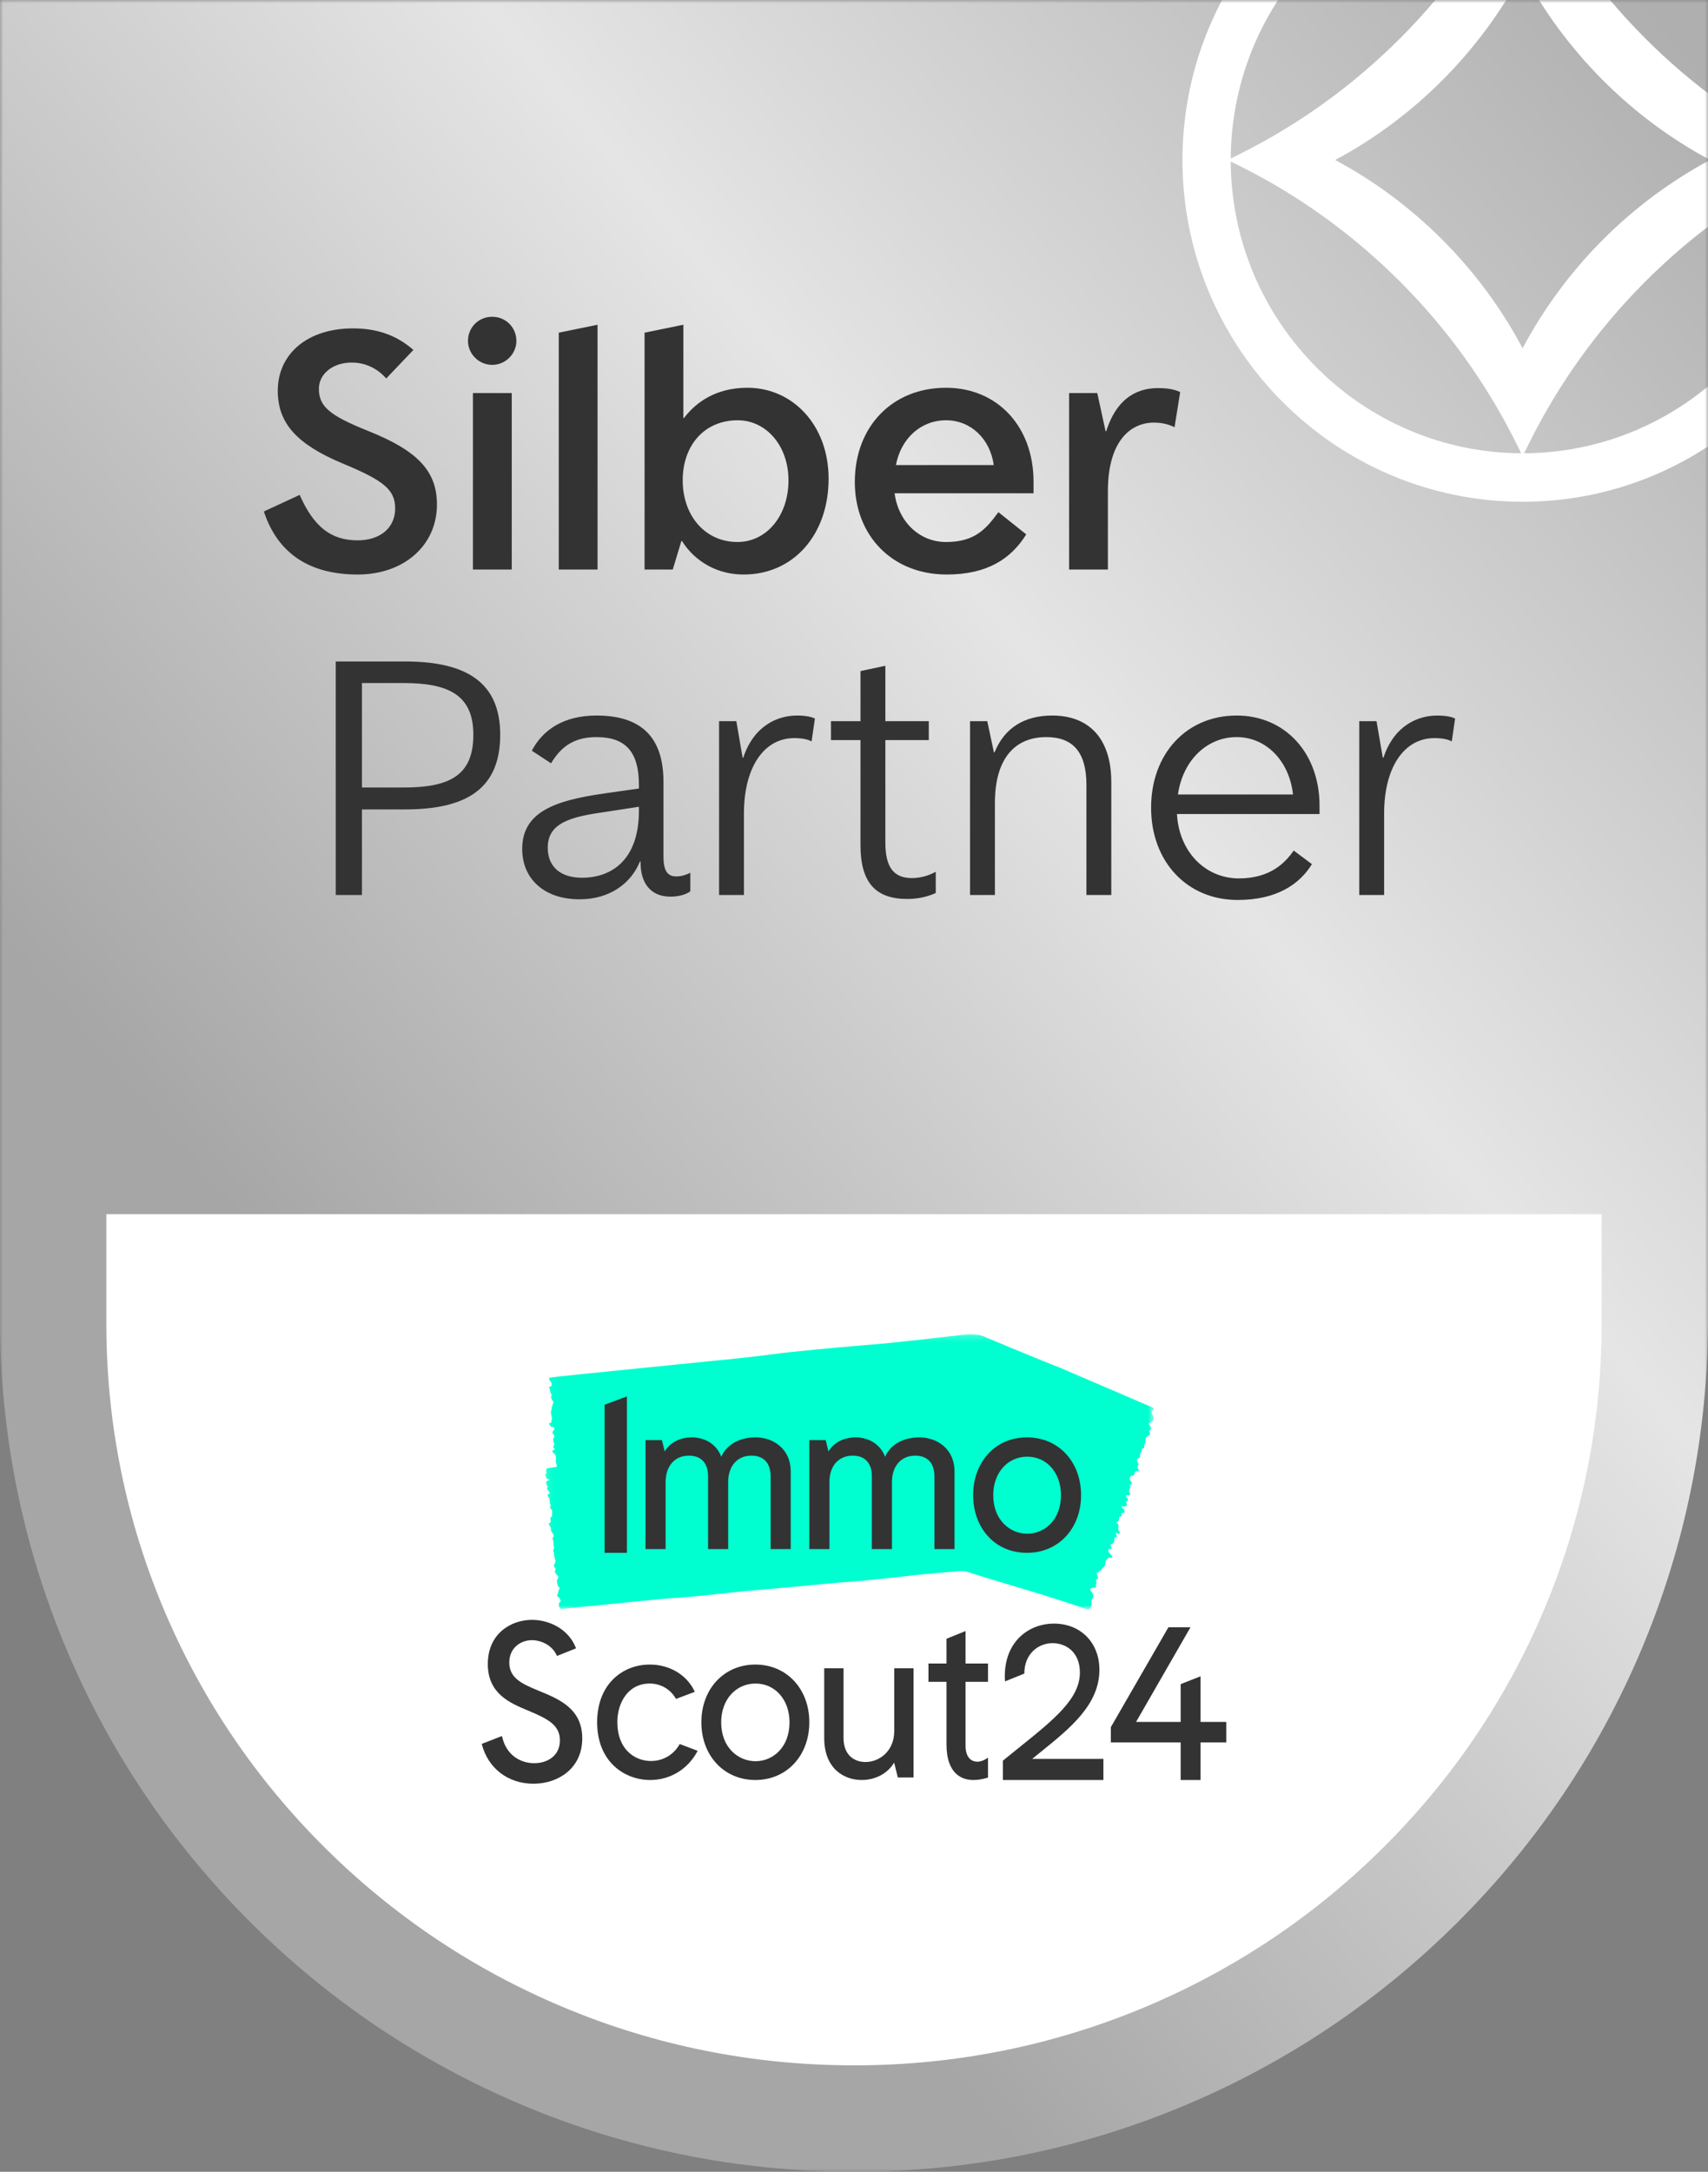 <svg width="273" height="347" viewBox="0 0 273 347" fill="none" xmlns="http://www.w3.org/2000/svg">
<rect x="0" y="0" width="273" height="347" fill="#808080" stroke="none"/>
<mask id="mask0_9328_14247" style="mask-type:luminance" maskUnits="userSpaceOnUse" x="0" y="0" width="273" height="347">
<path d="M0 0H273V347H0V0Z" fill="white"/>
</mask>
<g mask="url(#mask0_9328_14247)">
<path d="M136.496 346.996C118.072 346.996 100.197 343.393 83.362 336.282C67.109 329.419 52.51 319.593 39.977 307.08C27.444 294.568 17.602 279.992 10.728 263.765C3.61 246.957 0 229.111 0 210.717V0L189.638 9.91821e-05H273V210.72C273 229.115 269.39 246.961 262.272 263.769C255.397 279.996 245.556 294.572 233.023 307.084C220.49 319.597 205.891 329.422 189.638 336.286C172.803 343.393 154.928 347 136.504 347L136.496 346.996Z" fill="url(#paint0_linear_9328_14247)"/>
<path d="M243.371 -29.045C213.393 -29.045 189 -4.546 189 25.563C189 55.672 213.393 80.172 243.371 80.172C273.35 80.172 297.743 55.672 297.743 25.563C297.743 -4.546 273.354 -29.045 243.371 -29.045ZM290.026 25.322L288.568 24.594C269.496 15.1 253.789 -0.676 244.336 -19.827L243.611 -21.295C269.149 -21.166 289.897 -0.327 290.026 25.322ZM243.371 55.647C236.615 42.919 226.091 32.349 213.414 25.563C226.091 18.777 236.615 8.207 243.371 -4.525C250.127 8.203 260.652 18.773 273.324 25.559C260.648 32.344 250.123 42.915 243.367 55.647H243.371ZM243.14 -21.295L242.415 -19.827C232.963 -0.671 217.251 15.105 198.178 24.599L196.721 25.326C196.849 -0.327 217.598 -21.166 243.14 -21.295ZM196.721 25.804L198.178 26.532C217.251 36.026 232.958 51.802 242.411 70.953L243.135 72.421C217.598 72.292 196.849 51.453 196.716 25.804H196.721ZM243.611 72.421L244.336 70.953C253.789 51.797 269.5 36.022 288.568 26.527L290.026 25.8C289.897 51.453 269.149 72.292 243.607 72.421H243.611Z" fill="white"/>
<path d="M136.497 329.997C120.368 329.997 104.719 326.864 89.981 320.682C75.751 314.715 62.97 306.172 51.998 295.294C41.026 284.415 32.41 271.743 26.392 257.635C20.16 243.022 17 227.506 17 211.514L17 194H183.02H256V211.517C256 227.51 252.84 243.025 246.608 257.638C240.59 271.746 231.974 284.418 221.002 295.297C210.03 306.175 197.249 314.718 183.02 320.685C168.282 326.864 152.633 330 136.503 330L136.497 329.997Z" fill="white"/>
<mask id="mask1_9328_14247" style="mask-type:luminance" maskUnits="userSpaceOnUse" x="87" y="213" width="98" height="45">
<path fill-rule="evenodd" clip-rule="evenodd" d="M87.115 213.179H184.44V257.211H87.115V213.179Z" fill="white"/>
</mask>
<g mask="url(#mask1_9328_14247)">
<path fill-rule="evenodd" clip-rule="evenodd" d="M174.457 256.012C174.536 256.674 174.025 257.211 174.025 257.211L173.45 257.032C173.45 257.032 169.218 255.54 162.708 253.628C162.708 253.628 156.949 251.918 154.609 251.149C154.609 251.149 154.106 250.956 153.123 251.052C152.14 251.149 148.74 251.406 146.502 251.64L143.081 252.026C136.903 252.735 134.079 252.859 134.079 252.859C124.275 253.806 121.928 253.983 121.928 253.983C116.752 254.361 113.454 254.979 105.711 255.483L91.135 256.941C91.135 256.941 90.096 257.054 90.088 257.048L89.7 257.084C89.379 256.871 89.34 256.621 89.34 256.621L89.353 256.079C89.969 255.857 89.278 255.193 89.278 255.193C88.962 255.059 89.066 254.826 89.066 254.826C89.07 254.782 89.094 254.755 89.112 254.724C89.144 254.666 89.21 254.577 89.204 254.562C89.135 254.387 89.457 253.76 89.457 253.76C89.294 253.554 89.359 253.592 89.195 253.386C89.09 253.255 89.041 252.862 89.016 252.583C88.999 252.39 89.344 252.007 89.254 251.903C89.106 251.73 88.954 251.577 88.808 251.394C88.758 251.333 88.707 251.208 88.689 251.111C88.677 251.043 88.709 250.952 88.737 250.91C88.841 250.763 88.846 250.756 88.715 250.52C88.665 250.43 88.609 250.358 88.556 250.273C88.442 250.088 88.814 249.675 88.778 249.407C88.763 249.284 88.728 249.151 88.691 249.029C88.665 248.949 88.636 248.837 88.612 248.719C88.603 248.696 88.594 248.672 88.585 248.646C88.561 248.576 88.558 248.518 88.57 248.468C88.555 248.356 88.552 248.26 88.562 248.197C88.522 248.066 88.481 247.935 88.442 247.804C88.41 247.701 88.416 247.613 88.456 247.552C88.466 247.536 88.478 247.517 88.492 247.509C88.567 247.466 88.54 247.282 88.573 247.181C88.558 247.161 88.543 247.142 88.526 247.123C88.475 247.059 88.454 247.013 88.471 246.966C88.51 246.859 88.472 246.7 88.481 246.576C88.493 246.423 88.454 246.274 88.401 246.13C88.376 246.062 88.362 245.99 88.344 245.919C88.32 245.824 88.326 245.751 88.353 245.704C88.394 245.631 88.442 245.571 88.486 245.504C88.516 245.455 88.51 245.331 88.471 245.236C88.441 245.163 88.406 245.095 88.373 245.028C88.322 244.951 88.269 244.876 88.216 244.81C88.091 244.656 88.014 244.478 88.05 244.262C88.076 244.118 88.047 244.042 87.968 243.952C87.916 243.897 87.865 243.829 87.823 243.748C87.666 243.438 87.675 243.344 87.853 243.32C88.016 243.298 88.043 243.256 87.992 242.921C87.942 242.605 87.948 242.416 88.114 242.371C88.201 242.347 88.281 242.246 88.246 241.997C88.212 241.745 88.32 241.289 88.177 241.229C87.99 241.152 87.971 240.833 87.867 240.644C87.865 240.64 87.879 240.57 87.891 240.575C87.918 240.586 87.951 240.633 87.978 240.644C88.014 240.657 88.049 240.649 88.082 240.65C88.058 240.577 88.037 240.479 88.005 240.435C87.903 240.3 87.871 240.201 87.871 239.977C87.873 239.711 87.853 239.36 87.621 239.166C87.585 239.136 87.54 238.954 87.535 238.859C87.531 238.794 87.584 238.738 87.621 238.714C87.662 238.688 87.721 238.714 87.764 238.695C87.806 238.678 87.84 238.631 87.876 238.598C87.843 238.516 87.814 238.416 87.775 238.357C87.71 238.261 87.638 238.181 87.567 238.116C87.441 238.001 87.376 237.794 87.46 237.703C87.596 237.555 87.487 237.43 87.4 237.273C87.353 237.187 87.305 237.092 87.272 236.992C87.254 236.937 87.257 236.819 87.266 236.804C87.296 236.749 87.403 236.546 87.651 236.56C87.763 236.566 87.776 236.413 87.772 236.374C87.74 236.291 87.472 236.362 87.434 236.328C87.34 236.239 87.444 236.207 87.347 236.138C87.249 236.069 87.091 235.666 87.118 235.536C87.135 235.467 87.2 235.452 87.249 235.439C87.322 235.42 87.424 235.478 87.296 235.194C87.213 235.009 87.251 235.086 87.306 234.86C87.335 234.748 87.392 234.794 87.35 234.665L87.43 234.597C87.43 234.597 88.666 234.415 88.841 234.397C89.192 234.361 88.897 233.884 88.897 233.884C88.797 233.243 88.876 232.972 88.87 232.887C88.826 232.373 88.647 232.297 88.441 232.169C88.392 232.14 88.329 231.942 88.302 231.817C88.293 231.773 88.359 231.671 88.404 231.673C88.478 231.677 88.504 231.633 88.585 231.675C88.609 231.688 88.63 231.58 88.656 231.597C88.65 231.542 88.688 231.559 88.669 231.526C88.617 231.425 88.575 231.499 88.522 231.398C88.478 231.312 88.43 231.203 88.415 231.105C88.407 231.067 88.475 231.011 88.517 231.001C88.588 230.984 88.626 230.791 88.549 230.585C88.492 230.434 88.483 230.441 88.445 230.271C88.383 229.99 88.415 229.817 88.522 229.712C88.65 229.588 88.636 229.463 88.48 229.22C88.466 229.199 88.454 229.175 88.439 229.16C88.371 229.088 88.302 229.025 88.308 228.858C88.314 228.664 88.454 228.527 88.513 228.54C88.558 228.55 88.582 228.445 88.588 228.411C88.62 228.196 88.612 228.262 88.555 228.148C88.492 228.018 88.349 228.021 88.225 228.006C87.986 227.977 88.016 227.883 87.885 227.714C87.772 227.564 87.734 227.507 87.829 227.379C87.853 227.345 88.007 227.316 88.049 227.322C88.144 227.333 88.109 227.258 88.12 227.076C88.123 227.026 88.138 226.985 88.15 226.945C88.245 226.64 88.242 226.641 88.133 226.176C88.055 225.844 88.001 225.537 88.129 225.311C88.213 225.161 88.15 224.671 88.263 224.643C88.329 224.627 88.332 224.437 88.35 224.336C88.361 224.267 88.373 224.241 88.41 224.237C88.436 224.234 88.463 224.163 88.477 224.12C88.504 224.032 88.358 223.887 88.326 223.815C88.267 223.688 88.21 223.569 88.144 223.453C88.053 223.294 87.984 223.164 88.12 223.103C88.213 223.062 88.186 222.865 88.124 222.778C87.983 222.582 87.953 222.348 87.903 222.11C87.897 222.082 87.885 222.052 87.883 222.025C87.871 221.877 87.71 221.748 87.781 221.613C87.82 221.541 87.915 221.588 87.972 221.542C88.076 221.456 88.302 221.33 88.186 221.237C88.15 221.208 88.192 221.036 88.163 220.995C88.085 220.876 88.053 220.781 87.968 220.705C87.82 220.575 87.885 220.634 87.778 220.389L87.757 220.261C87.716 220.127 87.88 220.116 87.88 220.116L89.465 219.919C89.465 219.919 93.645 219.476 97.597 219.083C97.597 219.083 100.621 218.787 113.315 217.499C113.315 217.499 118.68 217.031 124.795 216.21C124.795 216.21 130.142 215.57 141.164 214.679C141.164 214.679 148.687 213.907 154.099 213.248C154.099 213.248 156.083 212.94 157.467 213.626C157.467 213.626 166.292 217.339 169.412 218.522L184.23 224.886C184.607 225.089 184.36 225.253 184.36 225.253C184.336 225.29 184.289 225.305 184.252 225.326C184.182 225.364 184.05 225.42 184.051 225.434C184.07 225.599 184.076 225.792 184.149 225.912C184.284 226.131 184.211 226.081 184.347 226.299C184.434 226.439 184.327 226.781 184.237 227.02C184.175 227.186 183.527 227.407 183.605 227.519C183.735 227.706 183.877 227.878 183.998 228.072C184.038 228.137 184.054 228.256 184.036 228.342C184.023 228.402 183.94 228.469 183.881 228.495C183.671 228.588 183.662 228.593 183.737 228.827C183.766 228.916 183.814 228.993 183.849 229.079C183.924 229.266 183.226 229.503 183.155 229.736C183.123 229.844 183.11 229.965 183.109 230.078C183.108 230.152 183.097 230.253 183.079 230.358C183.082 230.38 183.085 230.403 183.086 230.427C183.089 230.493 183.064 230.541 183.027 230.58C182.997 230.678 182.959 230.759 182.916 230.808C182.914 230.929 182.913 231.049 182.909 231.17C182.905 231.265 182.858 231.337 182.778 231.376C182.755 231.387 182.732 231.399 182.709 231.402C182.585 231.416 182.541 231.577 182.45 231.652C182.463 231.672 182.476 231.693 182.489 231.713C182.534 231.782 182.541 231.826 182.496 231.86C182.39 231.942 182.375 232.097 182.297 232.198C182.195 232.333 182.228 232.486 182.22 232.634C182.218 232.679 182.211 232.724 182.207 232.77C182.198 232.856 182.158 232.915 182.099 232.947C182.01 232.995 181.916 233.031 181.825 233.075C181.761 233.107 181.715 233.212 181.728 233.303C181.738 233.372 181.754 233.439 181.771 233.504C181.808 233.583 181.847 233.66 181.892 233.731C181.994 233.896 182.023 234.066 181.877 234.235C181.779 234.348 181.782 234.42 181.854 234.518C181.899 234.579 181.943 234.651 181.963 234.73C182.042 235.033 181.988 235.109 181.729 235.078C181.497 235.05 181.438 235.076 181.362 235.371C181.29 235.649 181.198 235.805 180.948 235.795C180.817 235.789 180.662 235.85 180.599 236.067C180.535 236.288 180.572 236.56 180.745 236.651C180.969 236.769 180.854 237.041 180.915 237.229C180.916 237.232 180.864 237.286 180.851 237.279C180.817 237.262 180.794 237.213 180.759 237.196C180.716 237.175 180.665 237.172 180.618 237.161C180.62 237.229 180.605 237.317 180.631 237.362C180.712 237.504 180.713 237.596 180.611 237.783C180.491 238.004 180.361 238.302 180.597 238.532C180.633 238.566 180.614 238.731 180.58 238.812C180.556 238.867 180.46 238.898 180.397 238.908C180.328 238.918 180.259 238.879 180.189 238.882C180.124 238.885 180.058 238.914 179.993 238.932C180.003 239.009 179.996 239.101 180.025 239.162C180.073 239.26 180.137 239.348 180.206 239.422C180.33 239.555 180.328 239.745 180.172 239.797C179.918 239.882 180.012 240.017 180.063 240.173C180.09 240.258 180.113 240.351 180.114 240.444C180.115 240.495 180.065 240.6 180.039 240.603C179.837 240.626 179.629 240.849 179.431 240.662C179.401 240.634 179.34 240.654 179.293 240.651C179.3 240.73 179.285 240.841 179.321 240.881C179.413 240.982 179.527 241.049 179.631 241.134C179.735 241.22 179.777 241.602 179.679 241.702C179.627 241.755 179.53 241.749 179.456 241.746C179.346 241.74 179.231 241.662 179.282 241.936C179.315 242.114 179.262 242.302 179.055 242.307C178.887 242.312 178.87 242.495 178.87 242.615C178.87 242.883 178.773 243.044 178.582 243.156C178.485 243.212 178.365 243.264 178.555 243.373C178.728 243.472 178.804 243.648 178.763 243.949C178.73 244.194 178.692 244.501 178.922 244.667C178.975 244.705 178.974 244.888 178.957 245C178.951 245.04 178.814 245.105 178.752 245.09C178.653 245.067 178.566 244.987 178.476 244.928C178.448 244.91 178.423 244.886 178.396 244.865C178.38 244.912 178.343 244.973 178.353 245.005C178.382 245.104 178.438 245.187 178.466 245.286C178.489 245.371 178.505 245.475 178.485 245.561C178.477 245.595 178.359 245.622 178.295 245.618C178.189 245.612 178.13 245.599 178.146 245.792C178.157 245.934 178.097 246.095 178.073 246.248C178.033 246.5 177.912 246.635 177.715 246.692C177.484 246.758 177.446 246.866 177.556 247.114C177.566 247.135 177.575 247.159 177.588 247.176C177.648 247.255 177.716 247.328 177.633 247.466C177.538 247.625 177.484 247.49 177.407 247.461C177.35 247.44 177.226 247.452 177.217 247.481C177.177 247.609 177.13 247.768 177.157 247.879C177.187 248.006 177.29 248.1 177.368 248.199C177.494 248.357 177.647 248.486 177.75 248.665C177.842 248.822 177.782 248.909 177.612 248.903C177.552 248.901 177.493 248.892 177.435 248.875C177.31 248.838 177.199 248.857 177.103 249.005C177.077 249.046 177.038 249.076 177.002 249.106C176.736 249.333 176.74 249.333 176.683 249.751C176.643 250.051 176.582 250.323 176.306 250.474C176.122 250.575 175.991 251.002 175.823 250.992C175.725 250.987 175.633 251.144 175.566 251.223C175.519 251.278 175.492 251.296 175.437 251.289C175.402 251.284 175.359 251.227 175.321 251.259C175.243 251.325 175.355 251.595 175.368 251.665C175.391 251.788 175.418 251.903 175.457 252.018C175.512 252.178 175.552 252.306 175.336 252.317C175.19 252.325 175.138 252.497 175.187 252.588C175.296 252.792 175.232 252.995 175.196 253.208C175.191 253.233 175.193 253.261 175.185 253.284C175.136 253.411 175.301 253.565 175.142 253.657C175.057 253.706 174.944 253.639 174.846 253.661C174.663 253.703 174.481 253.764 174.302 253.835C174.279 253.844 174.248 253.99 174.267 254.032C174.325 254.154 174.395 254.273 174.481 254.361C174.628 254.512 174.721 254.703 174.76 254.938C174.789 255.115 174.771 255.278 174.627 255.423C174.385 255.667 174.457 256.012 174.457 256.012Z" fill="#00FFD0"/>
</g>
<path fill-rule="evenodd" clip-rule="evenodd" d="M124.606 231.003C123.586 230.138 122.224 229.661 120.77 229.661C118.163 229.661 116.111 230.836 115.293 232.76C114.425 230.486 112.339 229.661 110.6 229.661C108.67 229.661 107.077 230.496 106.247 231.917L105.802 230.1H103.18V247.512H106.392V236.8C106.392 234.235 107.853 232.578 110.114 232.578C112.06 232.578 113.177 233.773 113.177 235.856V247.512H116.388V236.8C116.388 234.235 117.849 232.578 120.111 232.578C122.057 232.578 123.173 233.773 123.173 235.856V247.512H126.385V235.081C126.385 233.4 125.77 231.99 124.606 231.003Z" fill="#333333"/>
<path fill-rule="evenodd" clip-rule="evenodd" d="M150.785 231.003C149.765 230.138 148.403 229.661 146.949 229.661C144.342 229.661 142.29 230.836 141.472 232.76C140.604 230.486 138.518 229.661 136.779 229.661C134.849 229.661 133.256 230.496 132.426 231.917L131.981 230.1H129.359V247.512H132.571V236.8C132.571 234.235 134.032 232.578 136.293 232.578C138.239 232.578 139.356 233.773 139.356 235.856V247.512H142.567V236.8C142.567 234.235 144.028 232.578 146.29 232.578C148.236 232.578 149.352 233.773 149.352 235.856V247.512H152.564V235.081C152.564 233.4 151.949 231.99 150.785 231.003Z" fill="#333333"/>
<path fill-rule="evenodd" clip-rule="evenodd" d="M164.202 245.058C161.494 245.058 158.754 242.937 158.754 238.884C158.754 235.327 161.045 232.745 164.202 232.745C167.319 232.745 169.581 235.327 169.581 238.884C169.581 242.937 166.875 245.058 164.202 245.058ZM164.167 229.661C161.631 229.661 159.45 230.601 157.863 232.381C156.365 234.06 155.54 236.37 155.54 238.884C155.54 241.411 156.365 243.726 157.863 245.401C159.447 247.171 161.627 248.107 164.167 248.107C169.167 248.107 172.795 244.229 172.795 238.884C172.795 233.54 169.167 229.661 164.167 229.661Z" fill="#333333"/>
<path fill-rule="evenodd" clip-rule="evenodd" d="M96.635 224.444V248.107H100.205V223.116L96.635 224.444Z" fill="#333333"/>
<path fill-rule="evenodd" clip-rule="evenodd" d="M86.11 270.148L85.826 270.032C83.236 268.96 81.403 268.018 81.403 265.636C81.403 263.29 83.222 262.063 85.018 262.063C86.468 262.063 88.305 262.854 89.021 264.585L92.069 263.369L92.023 263.252C90.824 260.189 87.658 258.818 85.053 258.818C81.642 258.818 77.97 261.029 77.97 265.883C77.97 270.623 81.504 272.1 84.344 273.287L84.692 273.433C87.593 274.662 89.494 275.649 89.494 278.076C89.494 280.593 87.436 281.72 85.397 281.72C83.381 281.72 80.975 280.615 80.265 277.514L80.233 277.377L77 278.637C77.974 282.512 81.189 285 85.259 285C87.306 285 89.211 284.358 90.624 283.194C92.221 281.877 93.065 279.998 93.065 277.758C93.065 272.997 89.37 271.484 86.11 270.148Z" fill="#333333"/>
<path fill-rule="evenodd" clip-rule="evenodd" d="M164.98 281.031C165.468 280.631 165.962 280.232 166.457 279.834C171.014 276.159 175.726 272.359 175.726 266.804C175.726 262.452 172.727 259.413 168.434 259.413C164.662 259.413 160.602 262.056 160.602 267.86C160.602 268.14 160.62 268.451 160.648 268.645L163.723 267.402C163.723 264.21 165.991 262.54 168.231 262.54C170.409 262.54 172.606 263.989 172.606 267.226C172.606 271.418 168.519 274.7 162.863 279.242C162.056 279.89 161.217 280.564 160.351 281.272L160.3 281.313V284.405H176.365V281.031H164.98Z" fill="#333333"/>
<path fill-rule="evenodd" clip-rule="evenodd" d="M126.193 275.182C126.193 279.267 123.463 281.404 120.766 281.404C118.035 281.404 115.27 279.267 115.27 275.182C115.27 271.596 117.581 268.993 120.766 268.993C123.91 268.993 126.193 271.596 126.193 275.182ZM120.732 265.959C115.732 265.959 112.104 269.838 112.104 275.182C112.104 280.526 115.732 284.405 120.732 284.405C125.731 284.405 129.359 280.526 129.359 275.182C129.359 269.838 125.731 265.959 120.732 265.959Z" fill="#333333"/>
<path fill-rule="evenodd" clip-rule="evenodd" d="M142.931 276.581C142.931 279.796 140.563 281.531 138.336 281.531C136.64 281.531 134.829 280.524 134.829 277.699V266.554H131.74V277.699C131.74 282.649 134.963 284.405 137.724 284.405C139.944 284.405 141.9 283.347 142.915 281.62L143.504 283.998H146.02V266.554H142.931V276.581Z" fill="#333333"/>
<path fill-rule="evenodd" clip-rule="evenodd" d="M154.33 260.603L151.284 261.84V265.79H148.399V268.716H151.284V278.684C151.284 283.662 153.972 284.405 155.574 284.405C156.286 284.405 157.022 284.288 157.824 284.047L157.919 284.018V280.834L157.717 280.971C157.247 281.289 156.697 281.479 156.245 281.479C155.028 281.479 154.33 280.55 154.33 278.931V268.716H157.919V265.79H154.33V260.603Z" fill="#333333"/>
<path fill-rule="evenodd" clip-rule="evenodd" d="M191.892 275.125V267.834L188.715 269.085V275.125H181.585L190.28 260.008H186.752L177.555 275.957V278.4H188.715V284.405H191.892V278.4H196V275.125H191.892Z" fill="#333333"/>
<path fill-rule="evenodd" clip-rule="evenodd" d="M108.642 278.657C107.721 280.338 105.999 281.37 104.064 281.37C101.38 281.37 98.672 279.446 98.672 275.148C98.672 272.184 100.294 268.993 103.855 268.993C105.63 268.993 107.209 269.927 108.045 271.45L111.054 270.317L111.001 270.204C109.751 267.585 107.012 265.959 103.855 265.959C101.632 265.959 99.573 266.772 98.058 268.248C96.348 269.914 95.445 272.312 95.445 275.182C95.445 281.519 99.841 284.405 103.924 284.405C107.099 284.405 109.912 282.705 111.449 279.858L111.51 279.745L111.484 279.734L108.642 278.657Z" fill="#333333"/>
<path d="M64.741 105.688C74.758 105.688 79.952 109.186 79.952 117.401C79.952 126.04 74.546 129.326 64.741 129.326H57.851V143H53.664V105.688H64.741ZM64.529 125.828C71.843 125.828 75.659 123.92 75.659 117.401C75.659 111.041 71.684 109.133 64.476 109.133H57.851V125.828H64.529ZM108.112 140.032C109.013 140.032 109.808 139.714 110.338 139.449V142.417C109.543 143 108.324 143.265 107.158 143.265C103.872 143.265 102.388 140.933 102.388 137.859V137.647H102.282C100.904 141.092 97.512 143.689 92.636 143.689C87.071 143.689 83.467 140.509 83.467 135.633C83.467 129.697 88.767 127.895 96.558 126.782L102.123 125.987V125.404C102.123 120.263 100.109 117.772 95.339 117.772C91.735 117.772 89.668 119.309 88.078 121.959L85.004 119.945C86.753 116.606 90.092 114.327 95.339 114.327C102.441 114.327 106.045 117.719 106.045 124.927V136.799C106.045 139.237 106.734 140.032 108.112 140.032ZM93.007 140.244C97.936 140.244 102.123 137.223 102.123 129.538V128.902L96.611 129.75C91.311 130.492 87.548 131.446 87.548 135.421C87.548 138.654 89.774 140.244 93.007 140.244ZM114.934 143V115.228H117.69L118.697 121.058H118.803C120.499 115.917 124.315 114.327 127.389 114.327C129.085 114.327 129.933 114.645 130.251 114.804L129.721 118.461C129.138 118.143 128.237 117.931 126.965 117.931C122.036 117.931 118.909 122.701 118.909 129.962V143H114.934ZM145.752 140.297C147.183 140.297 148.508 139.873 149.568 139.29V142.682C148.19 143.318 146.6 143.636 145.01 143.636C140.028 143.636 137.537 141.092 137.537 135.05V118.249H132.82V115.228H137.537V107.225L141.512 106.377V115.228H148.455V118.249H141.512V134.626C141.512 138.495 142.784 140.297 145.752 140.297ZM155.046 143V115.228H157.802L158.862 120.21H158.968C160.505 116.394 163.632 114.327 168.19 114.327C173.861 114.327 177.624 117.772 177.624 124.98V143H173.649V125.404C173.649 120.157 171.476 117.772 167.236 117.772C162.36 117.772 159.021 121.005 159.021 128.319V143H155.046ZM210.911 128.743V130.068H188.121C188.439 136.004 192.573 140.35 198.032 140.35C202.961 140.35 205.399 137.912 206.777 135.898L209.692 138.071C207.678 141.357 203.968 143.795 197.82 143.795C189.711 143.795 183.987 137.647 183.987 129.061C183.987 120.422 189.658 114.327 197.661 114.327C205.399 114.327 210.911 120.316 210.911 128.743ZM197.661 117.772C192.838 117.772 189.022 121.588 188.28 126.941H206.671C206.088 121.641 202.431 117.772 197.661 117.772ZM217.259 143V115.228H220.015L221.022 121.058H221.128C222.824 115.917 226.64 114.327 229.714 114.327C231.41 114.327 232.258 114.645 232.576 114.804L232.046 118.461C231.463 118.143 230.562 117.931 229.29 117.931C224.361 117.931 221.234 122.701 221.234 129.962V143H217.259Z" fill="#333333"/>
<path d="M57.172 91.795C49.487 91.795 44.399 88.456 42.173 81.725L47.897 79.075C50.176 84.216 52.932 86.336 57.172 86.336C60.776 86.336 63.161 84.322 63.161 81.248C63.161 78.28 61.412 76.796 54.734 74.04C47.42 70.966 44.399 67.627 44.399 62.433C44.399 56.603 49.063 52.469 56.43 52.469C60.299 52.469 63.426 53.582 66.076 55.914L61.73 60.472C60.299 58.829 58.338 57.928 56.218 57.928C53.197 57.928 50.971 59.73 50.971 62.115C50.971 64.924 52.614 66.355 58.815 68.846C66.818 72.026 69.839 75.312 69.839 80.612C69.839 87.131 64.592 91.795 57.172 91.795ZM78.668 58.299C76.495 58.299 74.799 56.497 74.799 54.483C74.799 52.31 76.495 50.614 78.668 50.614C80.841 50.614 82.537 52.31 82.537 54.483C82.537 56.497 80.841 58.299 78.668 58.299ZM75.594 91V62.804H81.795V91H75.594ZM89.31 91V53.158L95.511 51.886V91H89.31ZM118.873 91.795C113.626 91.795 110.393 88.721 109.015 86.442H108.909L107.531 91H103.026V53.158L109.227 51.886V66.779H109.333C111.188 64.341 114.368 61.956 119.456 61.956C126.77 61.956 132.441 67.998 132.441 76.478C132.441 85.435 126.823 91.795 118.873 91.795ZM117.866 86.601C122.53 86.601 126.028 82.414 126.028 76.743C126.028 71.178 122.424 67.15 117.919 67.15C112.566 67.15 109.121 71.178 109.121 76.743C109.121 82.414 112.725 86.601 117.866 86.601ZM165.197 76.955V78.81H142.99C143.573 83.315 146.912 86.601 151.205 86.601C155.763 86.601 157.565 84.587 159.579 81.831L164.031 85.382C161.593 89.304 157.777 91.795 151.311 91.795C142.672 91.795 136.63 85.647 136.63 77.008C136.63 68.157 142.619 61.956 151.205 61.956C159.42 61.956 165.197 68.157 165.197 76.955ZM151.205 67.15C147.177 67.15 143.997 70.065 143.202 74.305H158.837C158.254 70.118 155.18 67.15 151.205 67.15ZM170.88 91V62.804H175.385L176.71 68.899H176.816C178.671 63.016 182.434 62.009 185.084 62.009C187.257 62.009 188.158 62.433 188.635 62.645L187.734 68.263C187.098 67.945 185.985 67.521 184.448 67.521C180.685 67.521 177.081 70.489 177.081 78.492V91H170.88Z" fill="#333333"/>
</g>
<defs>
<linearGradient id="paint0_linear_9328_14247" x1="237.522" y1="-30.872" x2="9.2" y2="160.385" gradientUnits="userSpaceOnUse">
<stop stop-color="#AFAFAF"/>
<stop offset="0.479" stop-color="#E5E5E5"/>
<stop offset="1" stop-color="#A6A6A6"/>
</linearGradient>
</defs>
</svg>
